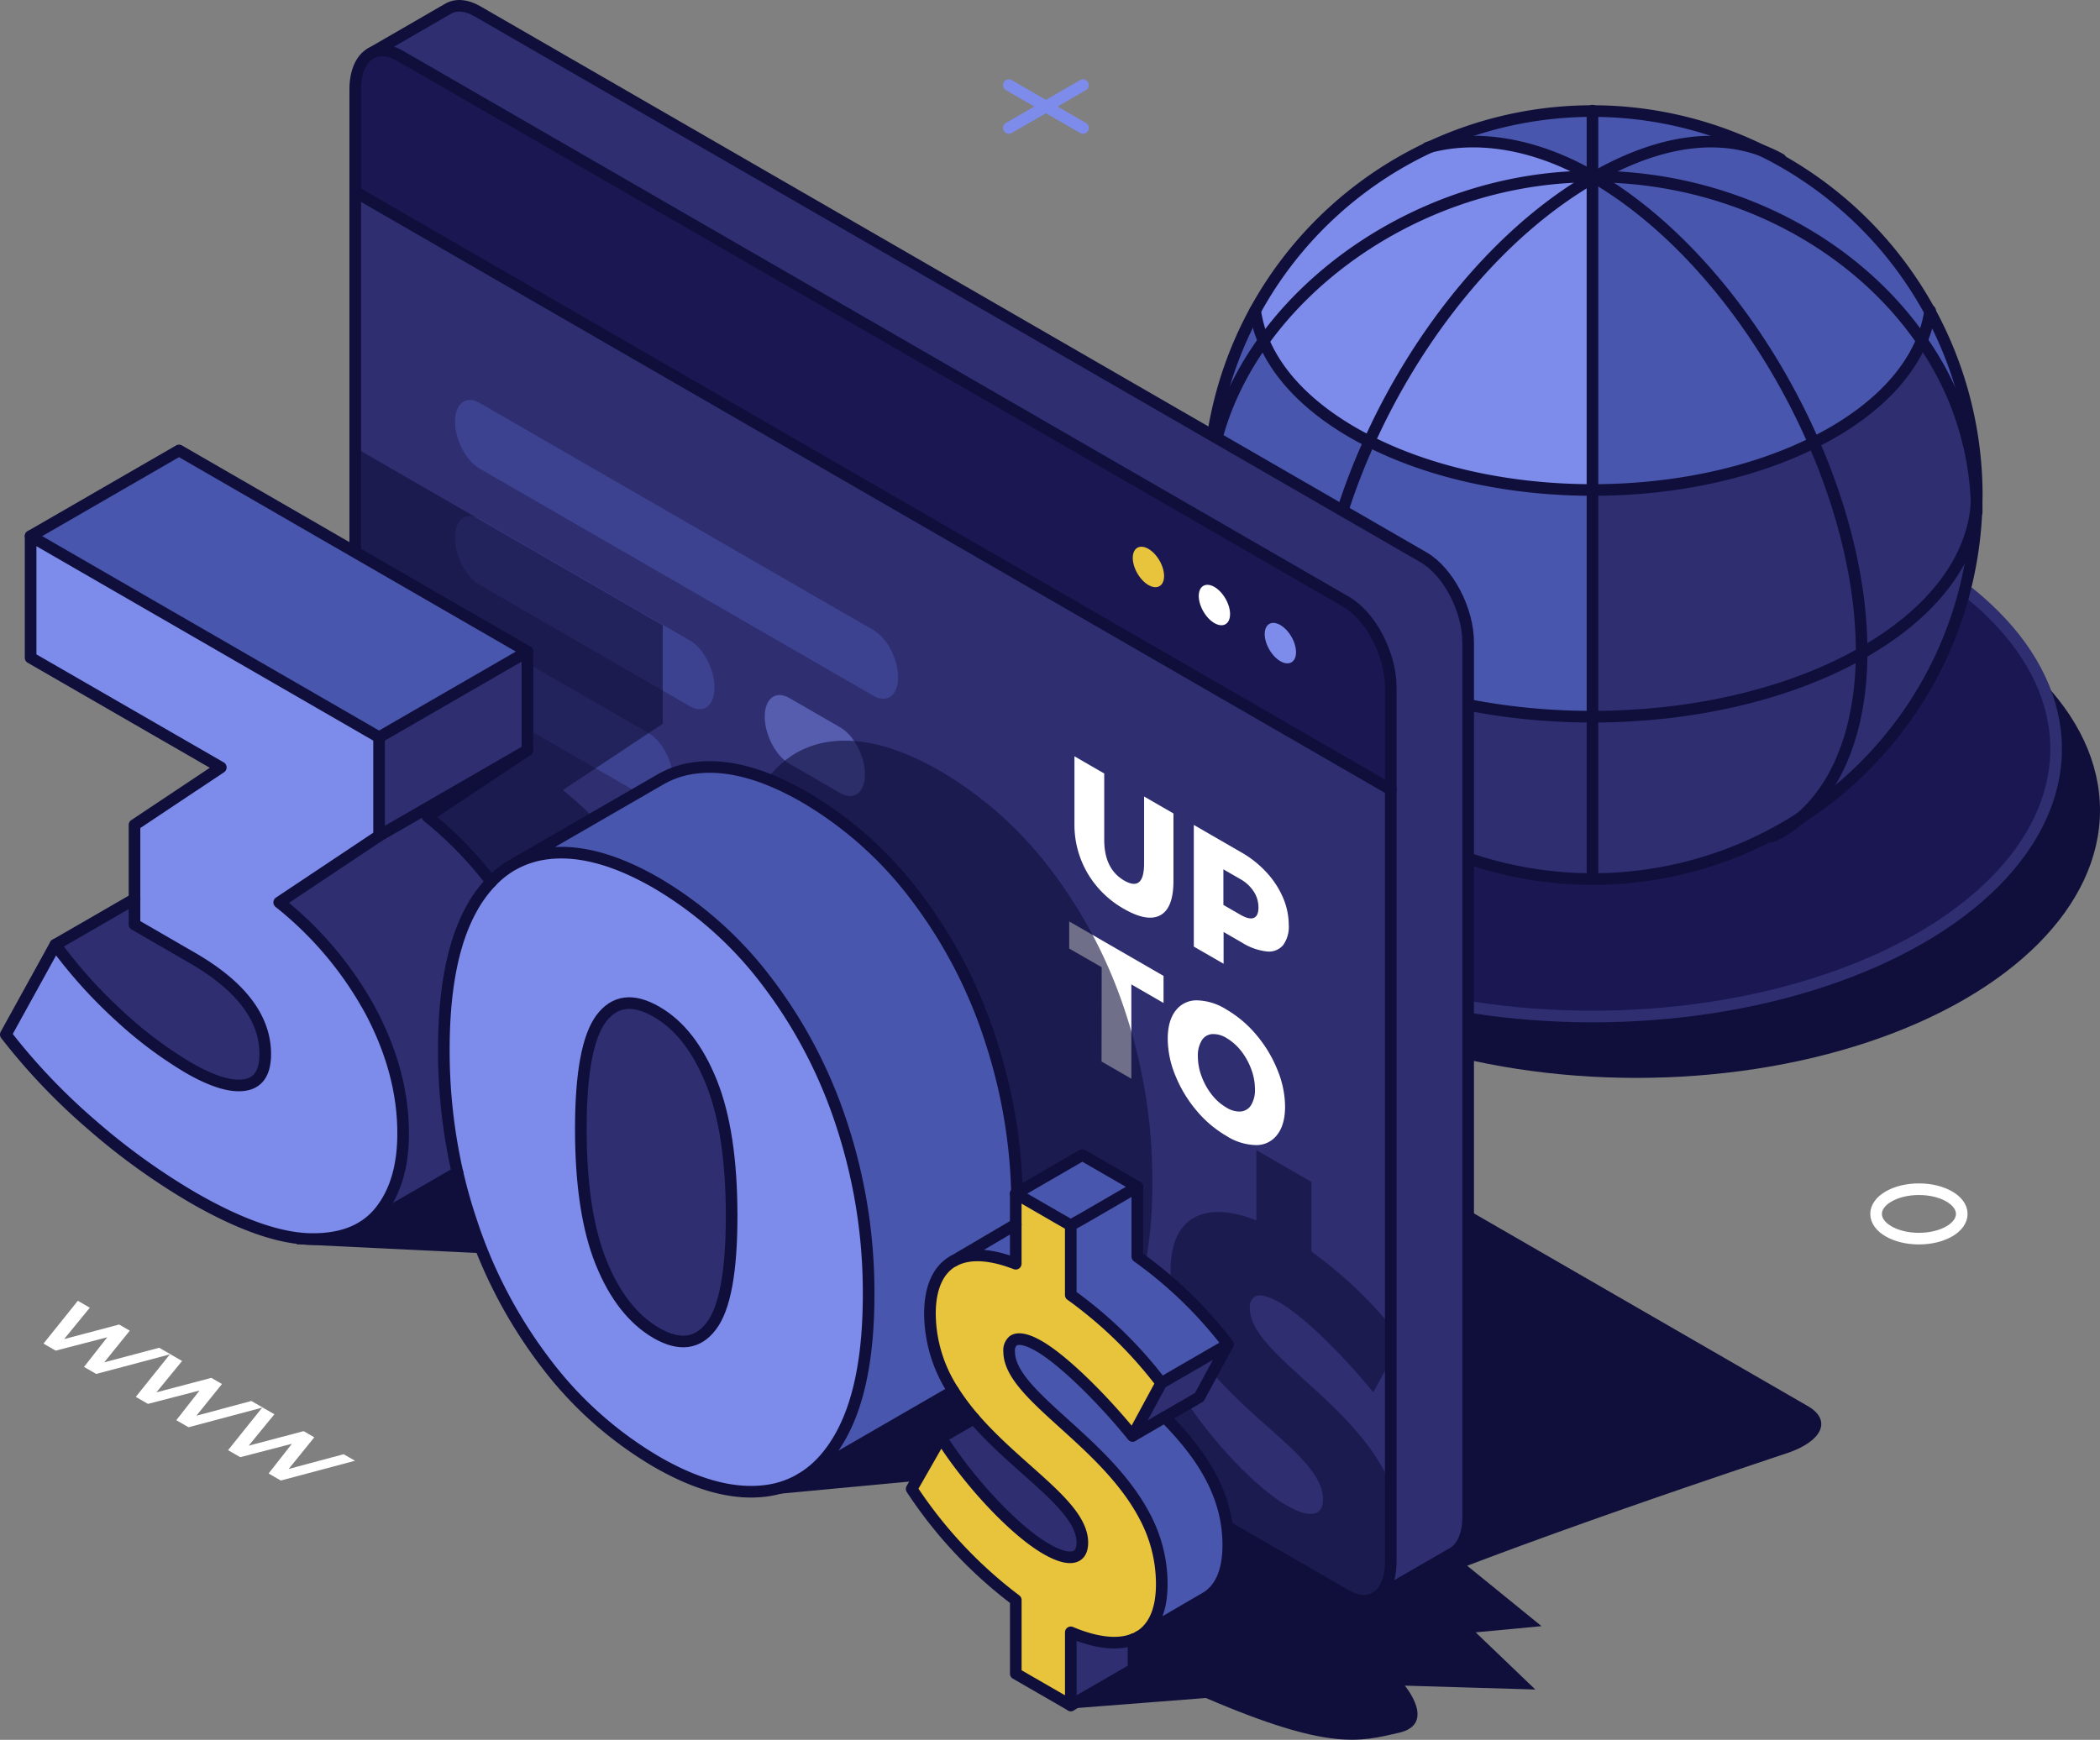 <svg xmlns="http://www.w3.org/2000/svg" viewBox="0 0 542.08 449.23"><rect x="0" y="0" width="542.08" height="449.23" fill="#808080" stroke="none"/><defs><style>.cls-1{fill:#100f3b;}.cls-2,.cls-7{fill:#1a1753;}.cls-2{stroke:#2e2e71;}.cls-13,.cls-14,.cls-2,.cls-6{stroke-linecap:round;stroke-linejoin:round;stroke-width:3px;}.cls-3{fill:#2e2e71;}.cls-4{fill:#4956ad;}.cls-5{fill:#7d8beb;}.cls-12,.cls-13,.cls-14,.cls-6{fill:none;}.cls-6{stroke:#100f3b;}.cls-8{fill:#e8c33c;}.cls-9{fill:#fff;}.cls-10{opacity:0.5;}.cls-11{opacity:0.6;}.cls-13{stroke:#7d8beb;}.cls-14{stroke:#fff;}</style></defs><g id="Layer_2" data-name="Layer 2"><g id="lineart"><g id="_30" data-name="30"><path class="cls-1" d="M278.24,441l33.05-2.57c32.09,13.8,39.79,11.23,49.74,9s1.6-12.19,1.6-12.19l33.69,1-15.4-14.76,17-1.6-22.14-18s-64.33-32.07-96.59,9.95Z"/><polygon class="cls-1" points="76.57 321.27 136.77 324.19 191.5 386.6 301.57 376.28 116.36 258.08 76.57 321.27"/><ellipse class="cls-1" cx="422.4" cy="209.22" rx="119.68" ry="69.1"/><ellipse class="cls-2" cx="411.07" cy="193.37" rx="119.68" ry="69.1"/><path class="cls-3" d="M510.21,130c0,.39,0,.81,0,1.2A99.08,99.08,0,0,1,465,211.09c9.68-8.46,15.52-23.31,15.58-42.41l.7-.4C499.62,157.66,509.29,143.89,510.21,130Z"/><path class="cls-3" d="M510.21,130v0c-.92,13.9-10.59,27.67-29,38.29l-.7.4a2.75,2.75,0,0,0,0-.4c0-17.24-4.56-36.09-12.39-54,1.62-.8,3.19-1.63,4.72-2.51,11.82-6.82,19.55-15.12,23.17-23.86A77.53,77.53,0,0,1,510.21,130Z"/><path class="cls-4" d="M498.18,80.23a98.86,98.86,0,0,1,12.11,47.54c0,1.14,0,2.28-.06,3.42,0-.39,0-.81,0-1.2v0a77.53,77.53,0,0,0-14.16-42.08A31.69,31.69,0,0,0,498.18,80.23Z"/><path class="cls-4" d="M498.18,80.23a31.69,31.69,0,0,1-2.13,7.65C478.6,62.63,446.9,45.8,411.86,45.58c17.44-9.87,32.75-11.3,44.85-5.93a99.48,99.48,0,0,1,41.47,40.58Z"/><path class="cls-4" d="M496.05,87.88c-3.62,8.74-11.35,17-23.17,23.86-1.53.88-3.1,1.71-4.72,2.51-12.4-28.48-33-54.66-56.68-68.45l.38-.22C446.9,45.8,478.6,62.63,496.05,87.88Z"/><path class="cls-3" d="M480.55,168.28a2.75,2.75,0,0,1,0,.4c-19.29,10.91-44.37,16.37-69.46,16.37V126.52c20.37,0,40.73-4.09,57.09-12.27C476,132.19,480.55,151,480.55,168.28Z"/><path class="cls-3" d="M480.53,168.68c-.06,19.1-5.9,33.95-15.58,42.41A98.64,98.64,0,0,1,411.07,227h0V185.05C436.16,185.05,461.24,179.59,480.53,168.68Z"/><path class="cls-4" d="M411.07,45.55v-17a98.54,98.54,0,0,1,45.64,11.11c-12.1-5.37-27.41-3.94-44.85,5.93h-.74S411.09,45.55,411.07,45.55Z"/><path class="cls-4" d="M411.07,126.52V46l.05,0,.36-.2c23.66,13.79,44.28,40,56.68,68.45C451.8,122.43,431.44,126.52,411.07,126.52Z"/><path class="cls-4" d="M411.86,45.58l-.38.22a2.16,2.16,0,0,0-.36-.22Z"/><path class="cls-4" d="M411.07,46v-.44h.05a2.16,2.16,0,0,1,.36.22l-.36.2Z"/><path class="cls-4" d="M411.12,45.58h-.05v0S411.1,45.56,411.12,45.58Z"/><path class="cls-4" d="M411.07,126.52v58.53c-25.4,0-50.77-5.59-70.16-16.77-.25-.14-.5-.3-.76-.44.29-16.79,5.09-35.68,13.31-53.85C369.91,122.34,390.5,126.52,411.07,126.52Z"/><path class="cls-5" d="M411.07,46v80.5c-20.57,0-41.16-4.18-57.61-12.53C366,86.25,386.54,60.21,411.07,46Z"/><path class="cls-5" d="M411.07,45.58c-34.76,0-67.12,17.77-84.92,42.5a31.59,31.59,0,0,1-2.2-7.84h0a99.81,99.81,0,0,1,44.55-42.1c11.67-3.32,26.89-1.63,42.57,7.42Z"/><path class="cls-4" d="M411.07,28.57v17c-15.68-9-30.9-10.74-42.57-7.42a98.49,98.49,0,0,1,42.57-9.59Z"/><path class="cls-5" d="M326.15,88.08c17.8-24.73,50.16-42.49,84.92-42.5V46C386.54,60.21,366,86.25,353.46,114c-1.43-.71-2.84-1.47-4.2-2.25C337.52,105,329.83,96.76,326.15,88.08Z"/><path class="cls-4" d="M349.26,111.74c1.36.78,2.77,1.54,4.2,2.25-8.22,18.17-13,37.06-13.31,53.85-18.4-10.85-27.82-24.88-28.28-39v-.26c.24-14.35,5.48-28.29,14.28-40.52C329.83,96.76,337.52,105,349.26,111.74Z"/><path class="cls-3" d="M353,207.94c-9.14-9.71-13.08-23.91-12.83-40.1.26.14.51.3.76.44,19.39,11.18,44.76,16.77,70.16,16.77V227h0a98.57,98.57,0,0,1-58.18-18.92Z"/><path class="cls-4" d="M326.15,88.08c-8.8,12.23-14,26.17-14.28,40.52v-.13c0-.24,0-.46,0-.7A98.93,98.93,0,0,1,324,80.24,31.59,31.59,0,0,0,326.15,88.08Z"/><path class="cls-4" d="M311.87,128.86c.46,14.1,9.88,28.13,28.28,39-.25,16.19,3.69,30.39,12.83,40.1l-.09.13h0a99.2,99.2,0,0,1-41-78.92Z"/><path class="cls-6" d="M353,207.94c-9.14-9.71-13.08-23.91-12.83-40.1.29-16.79,5.09-35.68,13.31-53.85C366,86.25,386.54,60.21,411.07,46l.05,0,.36-.2.38-.22c17.44-9.87,32.75-11.3,44.85-5.93a30.58,30.58,0,0,1,2.92,1.46"/><path class="cls-6" d="M368.5,38.13c11.67-3.32,26.89-1.63,42.57,7.42,0,0,0,0,.05,0a2.16,2.16,0,0,1,.36.22c23.66,13.79,44.28,40,56.68,68.45,7.83,17.94,12.39,36.79,12.39,54a2.75,2.75,0,0,1,0,.4c-.06,19.1-5.9,33.95-15.58,42.41a31.06,31.06,0,0,1-7.59,5"/><path class="cls-6" d="M324,80.24a31.59,31.59,0,0,0,2.2,7.84c3.68,8.68,11.37,16.89,23.11,23.66,1.36.78,2.77,1.54,4.2,2.25,16.45,8.35,37,12.53,57.61,12.53,20.37,0,40.73-4.09,57.09-12.27,1.62-.8,3.19-1.63,4.72-2.51,11.82-6.82,19.55-15.12,23.17-23.86a31.69,31.69,0,0,0,2.13-7.65"/><path class="cls-6" d="M510.21,130c-.92,13.9-10.59,27.67-29,38.29l-.7.4c-19.29,10.91-44.37,16.37-69.46,16.37-25.4,0-50.77-5.59-70.16-16.77-.25-.14-.5-.3-.76-.44-18.4-10.85-27.82-24.88-28.28-39"/><path class="cls-6" d="M311.87,129.15a99.2,99.2,0,0,0,41,78.92h0a99.16,99.16,0,0,0,157.34-76.88c0-1.14.06-2.28.06-3.42A99.24,99.24,0,0,0,324,80.23h0a98.93,98.93,0,0,0-12.1,47.53c0,.24,0,.46,0,.7v.13"/><path class="cls-6" d="M510.24,132.21c0-.34,0-.67,0-1s0-.81,0-1.2v0a77.53,77.53,0,0,0-14.16-42.08C478.6,62.63,446.9,45.8,411.86,45.58h-.79c-34.76,0-67.12,17.77-84.92,42.5-8.8,12.23-14,26.17-14.28,40.52v1"/><polyline class="cls-6" points="411.07 28.57 411.07 45.55 411.07 45.58 411.07 46.02 411.07 126.52 411.07 185.05 411.07 226.97"/><path class="cls-1" d="M466.56,363l-244.24-141A27.78,27.78,0,0,0,211,219a45.3,45.3,0,0,0-17.13,1.93l-29,9.68-61.78,22c-9.32,3.11-11.7,8.62-5.32,12.3L342,405.92c2.88,1.67,6.64,7.09,11.25,7.4,5,.34,13-6.38,107.94-38.07C470.54,372.13,472.94,366.63,466.56,363Z"/><path class="cls-3" d="M379,192.38V391.69c0,4.66-1.55,7.93-4,9.33l-19.93,11.52v0c2.45-1.4,4-4.67,4-9.32V203.89Z"/><path class="cls-3" d="M379,166v26.43L359,203.89V177.47c0-8.5-5.17-18.37-11.54-22.05L103.25,14.4c-2.81-1.63-5.4-1.77-7.39-.69L115.63,2.28c2-1.18,4.67-1.06,7.55.6l244.25,141C373.81,147.58,379,157.46,379,166Z"/><path class="cls-3" d="M359,203.89V403.2c0,4.65-1.54,7.92-4,9.32-2,1.19-4.67,1.08-7.55-.59l-244.25-141c-6.38-3.68-11.55-13.55-11.55-22.05V49.54Z"/><path class="cls-7" d="M359,177.47v26.42L91.7,49.54V23.12c0-4.74,1.61-8.06,4.16-9.41,2-1.08,4.58-.94,7.39.69l244.25,141C353.87,159.1,359,169,359,177.47Z"/><path class="cls-6" d="M355.05,412.52c-2,1.19-4.67,1.08-7.55-.59l-244.25-141c-6.38-3.68-11.55-13.55-11.55-22.05V23.12c0-4.74,1.61-8.06,4.16-9.41,2-1.08,4.58-.94,7.39.69l244.25,141C353.87,159.1,359,169,359,177.47V403.2C359,407.85,357.5,411.12,355.05,412.52Z"/><line class="cls-6" x1="91.7" y1="49.54" x2="359.04" y2="203.89"/><path class="cls-6" d="M95.7,13.79l.16-.08L115.63,2.28c2-1.18,4.67-1.06,7.55.6l244.25,141c6.38,3.67,11.55,13.55,11.55,22V391.69c0,4.66-1.55,7.93-4,9.33l-19.93,11.52"/><ellipse class="cls-8" cx="296.45" cy="146.39" rx="3.3" ry="5.72" transform="translate(-33.48 167.84) rotate(-30)"/><ellipse class="cls-9" cx="313.48" cy="156.22" rx="3.3" ry="5.72" transform="translate(-36.11 177.67) rotate(-30)"/><ellipse class="cls-5" cx="330.51" cy="166.05" rx="3.3" ry="5.72" transform="translate(-38.75 187.51) rotate(-30)"/><path class="cls-9" d="M280.71,225.43a24.79,24.79,0,0,1-3.36-12.75v-17.4l7.69,4.44v17.13q0,7.54,5.17,10.52t5.12-4.58V205.66l7.58,4.38v17.4q0,7-3.36,8.86t-9.42-1.62A25.35,25.35,0,0,1,280.71,225.43Z"/><path class="cls-9" d="M327,225.33a22.81,22.81,0,0,1,4.19,6.45,17.92,17.92,0,0,1,1.48,7,8.06,8.06,0,0,1-1.48,5.29,4.79,4.79,0,0,1-4.19,1.6,15.16,15.16,0,0,1-6.41-2.29l-4.74-2.74v8.21l-7.69-4.44V213l12.43,7.18A26.67,26.67,0,0,1,327,225.33ZM323.64,237c.81-.33,1.21-1.23,1.21-2.69a7.49,7.49,0,0,0-1.21-4.1,9.92,9.92,0,0,0-3.57-3.28l-4.27-2.46v9.19l4.27,2.46C321.65,237.05,322.84,237.34,323.64,237Z"/><path class="cls-9" d="M284.38,249.74,276,244.92v-7l24.35,14.06v7l-8.31-4.8v24.35l-7.69-4.44Z"/><path class="cls-9" d="M308.83,286.72a33.34,33.34,0,0,1-5.4-8.94,25.27,25.27,0,0,1-2-9.52q0-4.67,2-7.26a6.74,6.74,0,0,1,5.4-2.71,14.82,14.82,0,0,1,7.75,2.37,29.3,29.3,0,0,1,7.75,6.58,33.05,33.05,0,0,1,5.39,8.94,25.27,25.27,0,0,1,2,9.52q0,4.67-2,7.26a6.71,6.71,0,0,1-5.39,2.71,14.77,14.77,0,0,1-7.75-2.37A29,29,0,0,1,308.83,286.72Zm11.48.26a3.41,3.41,0,0,0,2.64-1.64,7.51,7.51,0,0,0,1-4.12,15,15,0,0,0-1-5.25,17.26,17.26,0,0,0-2.64-4.69,13.58,13.58,0,0,0-3.73-3.27,6.42,6.42,0,0,0-3.73-1,3.41,3.41,0,0,0-2.64,1.64,7.43,7.43,0,0,0-1,4.12,14.82,14.82,0,0,0,1,5.25,17.26,17.26,0,0,0,2.64,4.69,13.28,13.28,0,0,0,3.73,3.27A6.4,6.4,0,0,0,320.31,287Z"/><g class="cls-10"><path class="cls-4" d="M225.47,179.66,123.81,121c-3.51-2-6.36-7.47-6.36-12.15h0c0-4.68,2.85-6.84,6.36-4.81L225.47,162.7c3.51,2,6.36,7.47,6.36,12.15h0C231.83,179.54,229,181.69,225.47,179.66Z"/><path class="cls-4" d="M178.08,182.36,123.81,151c-3.51-2-6.36-7.47-6.36-12.15h0c0-4.69,2.85-6.84,6.36-4.81l54.27,31.33c3.51,2,6.36,7.47,6.36,12.15h0C184.44,182.23,181.59,184.38,178.08,182.36Z"/><path class="cls-5" d="M216.91,204.78l-13.15-7.6c-3.51-2-6.36-7.46-6.36-12.14h0c0-4.69,2.85-6.84,6.36-4.81l13.15,7.59c3.51,2,6.36,7.47,6.36,12.15h0C223.27,204.65,220.42,206.81,216.91,204.78Z"/><path class="cls-4" d="M167.42,206.26l-43.61-25.18c-3.51-2-6.36-7.46-6.36-12.15h0c0-4.68,2.85-6.83,6.36-4.8l43.61,25.18c3.51,2,6.36,7.46,6.36,12.14h0C173.78,206.14,170.93,208.29,167.42,206.26Z"/></g><g class="cls-11"><path class="cls-12" d="M356.14,411.37l-.38.21a7.28,7.28,0,0,1-1,.44,13.43,13.43,0,0,1-5.12.89,6.45,6.45,0,0,0,5.4-.39,6.35,6.35,0,0,0,1.84-1.65A8.88,8.88,0,0,1,356.14,411.37Z"/><path class="cls-12" d="M290.45,341.48q-4.32,7.92-10.67,11.58A23.56,23.56,0,0,1,271,356q-12.47,1.65-28.27-7.48a98.24,98.24,0,0,1-28.44-25.26,123.66,123.66,0,0,1-19.46-37q-2.06-6.13-3.5-12.47a140.89,140.89,0,0,1-3.52-31.72q0-23.19,7-36.07a33.11,33.11,0,0,1,5.21-7.24,23.61,23.61,0,0,1,5.45-4.33l.23-.14a23.91,23.91,0,0,1,8.57-2.81q12.45-1.63,28.44,7.6A97.94,97.94,0,0,1,271,224.22a124.31,124.31,0,0,1,19.46,37,138.37,138.37,0,0,1,7,44.19Q297.47,328.6,290.45,341.48Z"/><path class="cls-1" d="M355.76,411.58l.38-.21a8.88,8.88,0,0,0,.75-.5A12.4,12.4,0,0,0,359,403.2V383.29c-.44-1-.9-2-1.42-3-10.28-19.7-34.95-31.21-34.95-42.52a3.32,3.32,0,0,1,1-2.78c1.28-1,3.67-.42,6.75,1.37,6.19,3.56,16.22,13.43,24.11,23.16l4.47-8.26v-9a109.9,109.9,0,0,0-18-17.3c-.8-.63-1.61-1.22-2.43-1.79v-18l-3.22-1.85-11-6.35v18.12c-6.72-2.61-12.2-2.82-16-.73l-.61.35c-3.56,2.28-5.53,6.75-5.53,13.32a36.89,36.89,0,0,0,6,19.88,59.26,59.26,0,0,0,5.35,7.16c1.15,1.33,2.36,2.62,3.57,3.87,11.15,11.4,24.42,19.65,24.42,28.17,0,1.88-.62,3-1.76,3.54-1.62.68-4.26,0-7.63-1.95-7.8-4.49-19.42-16.62-27.1-28.71l-7.58,13.25a117.47,117.47,0,0,0,15.22,18.61l34.79,20.09a11.27,11.27,0,0,0,2.15,1,13.43,13.43,0,0,0,5.12-.89A7.28,7.28,0,0,0,355.76,411.58Z"/><path class="cls-1" d="M271,224.22a97.94,97.94,0,0,0-28.27-25.13q-16-9.24-28.44-7.6a23.91,23.91,0,0,0-8.57,2.81l-.23.14a23.61,23.61,0,0,0-5.45,4.33,33.11,33.11,0,0,0-5.21,7.24q-7,12.87-7,36.07a140.89,140.89,0,0,0,3.52,31.72q1.44,6.33,3.5,12.47a123.66,123.66,0,0,0,19.46,37,98.24,98.24,0,0,0,28.44,25.26Q258.53,357.64,271,356a23.56,23.56,0,0,0,8.79-2.94q6.35-3.66,10.67-11.58,7-12.89,7-36.07a138.37,138.37,0,0,0-7-44.19A124.31,124.31,0,0,0,271,224.22Z"/><path class="cls-1" d="M123.08,280.28q18,10.37,30.13,10.72,7.89.24,13.18-2.81a17.56,17.56,0,0,0,5-4.26q6-7.46,5.95-20.17,0-15.6-8.26-31.35T145.3,204l25.78-17.14V161.44L91.7,115.61V147l38.49,22.22L108,184.12v25.65c48.37,51.46,22.82,42.11,14,37.06a105.13,105.13,0,0,1-18-13.5,125,125,0,0,1-12.27-13v28.49a27.18,27.18,0,0,0,2,9.69q1.66,1.5,3.39,3A169.94,169.94,0,0,0,123.08,280.28Z"/></g><line class="cls-13" x1="279.56" y1="21.98" x2="260.41" y2="33.04"/><line class="cls-13" x1="279.56" y1="33.04" x2="260.41" y2="21.98"/><ellipse class="cls-14" cx="495.34" cy="313.44" rx="11.06" ry="6.38"/><polygon class="cls-3" points="316.96 347.14 309.58 360.75 300.68 365.91 292.4 370.72 296.95 362.3 299.76 357.11 304.25 354.5 316.96 347.14"/><path class="cls-4" d="M317,347.14l-12.71,7.36-4.49,2.61a109.52,109.52,0,0,0-20.93-20.94c-.81-.63-1.61-1.22-2.43-1.79v-18l1.19-.69,1.81-1,14.18-8.23v18A109.49,109.49,0,0,1,317,347.14Z"/><path class="cls-4" d="M317.06,398.94c0,7.08-2.18,11.52-5.9,13.68L294,422.6c2.84-1.65,4.78-4.64,5.55-9.12a27.68,27.68,0,0,0,.34-4.56,37.13,37.13,0,0,0-4.41-17.42C285.17,371.8,260.5,360.28,260.5,349a3.26,3.26,0,0,1,1-2.77c1.28-.95,3.67-.42,6.74,1.37,6.19,3.56,16.22,13.42,24.12,23.15l8.28-4.81C309.31,374.63,317.06,385.16,317.06,398.94Z"/><path class="cls-8" d="M299.76,357.11,297,362.3l-4.55,8.42c-7.9-9.73-17.93-19.59-24.12-23.15-3.07-1.79-5.46-2.32-6.74-1.37a3.26,3.26,0,0,0-1,2.77c0,11.31,24.67,22.83,34.95,42.53a37.13,37.13,0,0,1,4.41,17.42,27.68,27.68,0,0,1-.34,4.56c-.77,4.48-2.71,7.47-5.55,9.12l-.39.21a8.62,8.62,0,0,1-1,.44c-3.1,1.25-7,1.16-11.52-.11a38.25,38.25,0,0,1-4.68-1.66v18.85l-14.2-8.19v-19a115,115,0,0,1-26.88-28.7l7.57-13.25c7.69,12.09,19.31,24.22,27.11,28.71,3.37,1.95,6,2.63,7.63,1.94,1.13-.48,1.75-1.66,1.75-3.54,0-8.51-13.27-16.76-24.41-28.16-1.22-1.25-2.42-2.54-3.57-3.87a61.35,61.35,0,0,1-5.36-7.17,36.94,36.94,0,0,1-6-19.88c0-6.57,2-11,5.53-13.31l.61-.36c3.83-2.09,9.32-1.88,16,.73V308.19l11,6.35,3.22,1.84v18c.82.57,1.62,1.16,2.43,1.79A109.52,109.52,0,0,1,299.76,357.11Z"/><polygon class="cls-4" points="293.58 306.42 279.39 314.65 277.59 315.69 276.4 316.38 273.18 314.54 262.2 308.19 262.49 308.02 279.39 298.23 293.58 306.42"/><path class="cls-3" d="M292.6,423.25V431l-16.2,9.36V421.48a38.25,38.25,0,0,0,4.68,1.66C285.57,424.41,289.5,424.5,292.6,423.25Z"/><path class="cls-3" d="M279.38,398.32c0,1.88-.62,3.06-1.75,3.54-1.62.69-4.26,0-7.63-1.94-7.8-4.49-19.42-16.62-27.11-28.71l8.51-4.92c1.15,1.33,2.35,2.62,3.57,3.87C266.11,381.56,279.38,389.81,279.38,398.32Z"/><path class="cls-4" d="M262.49,308l-.29.17v7.95l-16,9.43-.61.36c-3.56,2.28-5.53,6.74-5.53,13.31a36.94,36.94,0,0,0,6,19.88c-.38.26-.78.5-1.19.74L206.55,382q6.34-3.66,10.67-11.58,7-12.88,7-36.07a138.65,138.65,0,0,0-7-44.19,124.1,124.1,0,0,0-19.47-37A97.77,97.77,0,0,0,169.49,228q-16-9.24-28.44-7.6a23.91,23.91,0,0,0-8.57,2.81l38.08-22a23.55,23.55,0,0,1,8.79-2.93q12.45-1.65,28.45,7.58A98,98,0,0,1,236.06,231a123.84,123.84,0,0,1,19.46,37A137.3,137.3,0,0,1,262.49,308Z"/><path class="cls-4" d="M262.2,316.14V326.3c-6.72-2.61-12.21-2.82-16-.73Z"/><path class="cls-5" d="M217.22,290.14a138.65,138.65,0,0,1,7,44.19q0,23.19-7,36.07-4.32,7.92-10.67,11.58a23.55,23.55,0,0,1-8.8,2.94q-12.45,1.65-28.26-7.48a98.11,98.11,0,0,1-28.44-25.26,123.66,123.66,0,0,1-19.46-37q-2.06-6.13-3.51-12.47A141.47,141.47,0,0,1,114.57,271q0-23.19,7-36.07a33.11,33.11,0,0,1,5.21-7.24,23.92,23.92,0,0,1,5.45-4.34l.23-.13a23.91,23.91,0,0,1,8.57-2.81q12.44-1.64,28.44,7.6a97.77,97.77,0,0,1,28.26,25.13A124.1,124.1,0,0,1,217.22,290.14Zm-28.36,23.77q0-21.57-5.24-34.54t-14.13-18.11Q160.42,256,155.18,263t-5.25,28.48q0,21.56,5.25,34.53t14.31,18.22q8.89,5.13,14.13-1.8T188.86,313.91Z"/><path class="cls-3" d="M183.62,279.37q5.25,13,5.24,34.54t-5.24,28.47q-5.25,6.93-14.13,1.8-9.08-5.24-14.31-18.22t-5.25-34.53q0-21.56,5.25-28.48t14.31-1.69Q178.39,266.39,183.62,279.37Z"/><polygon class="cls-3" points="136.15 168.24 136.15 193.7 97.85 215.81 97.85 190.36 136.15 168.24"/><polygon class="cls-4" points="136.15 168.24 97.85 190.36 7.9 138.43 46.21 116.31 136.15 168.24"/><path class="cls-3" d="M136.15,193.7l-25.77,17.13a97.86,97.86,0,0,1,16.41,16.85h0a33.11,33.11,0,0,0-5.21,7.24q-7,12.87-7,36.07a141.47,141.47,0,0,0,3.51,31.72L93.16,317.11a17.56,17.56,0,0,0,5-4.26q6-7.46,6-20.17,0-15.6-8.26-31.35A91.68,91.68,0,0,0,72.07,233l25.78-17.14Z"/><path class="cls-5" d="M104.06,292.68q0,12.72-6,20.17a17.56,17.56,0,0,1-5,4.26q-5.28,3-13.18,2.81-12.18-.36-30.14-10.72a170.92,170.92,0,0,1-26-18.73A160.61,160.61,0,0,1,1.5,267.12l12.79-23.19a124.21,124.21,0,0,0,16.45,18.32,105.47,105.47,0,0,0,18,13.5q9.07,5.22,14.4,4.41t5.33-8q0-14-19-24.93l-14.75-8.53V213L57,198.15,7.9,169.83v-31.4l89.95,51.93v25.45L72.07,233A91.68,91.68,0,0,1,95.8,261.33Q104.07,277.08,104.06,292.68Z"/><path class="cls-3" d="M68.51,272.15q0,7.19-5.33,8t-14.4-4.41a105.47,105.47,0,0,1-18-13.5,124.21,124.21,0,0,1-16.45-18.32l20.45-11.81v6.57l14.75,8.53Q68.51,258.2,68.51,272.15Z"/><path class="cls-6" d="M132.48,223.22a23.91,23.91,0,0,1,8.57-2.81q12.44-1.64,28.44,7.6a97.77,97.77,0,0,1,28.26,25.13,124.1,124.1,0,0,1,19.47,37,138.65,138.65,0,0,1,7,44.19q0,23.19-7,36.07-4.32,7.92-10.67,11.58a23.55,23.55,0,0,1-8.8,2.94q-12.45,1.65-28.26-7.48a98.11,98.11,0,0,1-28.44-25.26,123.66,123.66,0,0,1-19.46-37q-2.06-6.13-3.51-12.47A141.47,141.47,0,0,1,114.57,271q0-23.19,7-36.07a33.11,33.11,0,0,1,5.21-7.24,23.92,23.92,0,0,1,5.45-4.34l.23-.13,38.08-22a23.55,23.55,0,0,1,8.79-2.93q12.45-1.65,28.45,7.58A98,98,0,0,1,236.06,231a123.84,123.84,0,0,1,19.46,37,137.3,137.3,0,0,1,7,40"/><path class="cls-6" d="M183.62,342.38q5.25-6.92,5.24-28.47t-5.24-34.54q-5.25-13-14.13-18.11Q160.42,256,155.18,263t-5.25,28.48q0,21.56,5.25,34.53t14.31,18.22Q178.39,349.31,183.62,342.38Z"/><path class="cls-6" d="M206.55,382l38.3-22.12c.41-.24.81-.48,1.19-.74"/><path class="cls-6" d="M7.9,138.43l89.95,51.93v25.45L72.07,233A91.68,91.68,0,0,1,95.8,261.33q8.27,15.75,8.26,31.35,0,12.72-6,20.17a17.56,17.56,0,0,1-5,4.26q-5.28,3-13.18,2.81-12.18-.36-30.14-10.72a170.92,170.92,0,0,1-26-18.73A160.61,160.61,0,0,1,1.5,267.12l12.79-23.19a124.21,124.21,0,0,0,16.45,18.32,105.47,105.47,0,0,0,18,13.5q9.07,5.22,14.4,4.41t5.33-8q0-14-19-24.93l-14.75-8.53V213L57,198.15,7.9,169.83Z"/><line class="cls-6" x1="93.16" y1="317.11" x2="118.08" y2="302.72"/><path class="cls-6" d="M126.79,227.68a97.86,97.86,0,0,0-16.41-16.85l25.77-17.13V168.24L46.21,116.31,7.9,138.43"/><line class="cls-6" x1="97.85" y1="190.36" x2="136.15" y2="168.24"/><line class="cls-6" x1="97.85" y1="215.81" x2="136.15" y2="193.7"/><line class="cls-6" x1="14.29" y1="243.93" x2="34.74" y2="232.12"/><line class="cls-6" x1="242.89" y1="371.21" x2="251.4" y2="366.29"/><line class="cls-6" x1="262.2" y1="316.14" x2="262.2" y2="308.19"/><path class="cls-6" d="M294,422.6l-.39.21a8.62,8.62,0,0,1-1,.44c-3.1,1.25-7,1.16-11.52-.11a38.25,38.25,0,0,1-4.68-1.66v18.85l-14.2-8.19v-19a115,115,0,0,1-26.88-28.7l7.57-13.25c7.69,12.09,19.31,24.22,27.11,28.71,3.37,1.95,6,2.63,7.63,1.94,1.13-.48,1.75-1.66,1.75-3.54,0-8.51-13.27-16.76-24.41-28.16-1.22-1.25-2.42-2.54-3.57-3.87a61.35,61.35,0,0,1-5.36-7.17,36.94,36.94,0,0,1-6-19.88c0-6.57,2-11,5.53-13.31l.61-.36"/><polyline class="cls-6" points="276.4 316.38 273.18 314.54 262.2 308.19 262.49 308.02 279.39 298.23 293.58 306.42"/><path class="cls-6" d="M299.76,357.11a109.52,109.52,0,0,0-20.93-20.94c-.81-.63-1.61-1.22-2.43-1.79v-18l1.19-.69,1.81-1,14.18-8.23v18A109.49,109.49,0,0,1,317,347.14"/><polyline class="cls-6" points="292.4 370.72 296.95 362.3 299.76 357.11 304.25 354.5 316.96 347.14 309.58 360.75 300.68 365.91"/><path class="cls-6" d="M300.68,365.91c8.63,8.72,16.38,19.25,16.38,33,0,7.08-2.18,11.52-5.9,13.68L294,422.6c2.84-1.65,4.78-4.64,5.55-9.12a27.68,27.68,0,0,0,.34-4.56,37.13,37.13,0,0,0-4.41-17.42C285.17,371.8,260.5,360.28,260.5,349a3.26,3.26,0,0,1,1-2.77c1.28-.95,3.67-.42,6.74,1.37,6.19,3.56,16.22,13.42,24.12,23.15Z"/><path class="cls-6" d="M262.2,316.14V326.3c-6.72-2.61-12.21-2.82-16-.73Z"/><polyline class="cls-6" points="276.4 440.33 292.6 430.97 292.6 423.25"/><path class="cls-9" d="M44,349.66l-19.16,5.1-3.15-1.82,6-7.65-13.32,3.45-3.14-1.82,8.86-11.05,3.09,1.79-6.63,8.1L30.75,342l2.75,1.59-6.6,8.17L41.08,348Z"/><path class="cls-9" d="M67.82,363.42l-19.16,5.1-3.15-1.82,6-7.66-13.32,3.45-3.14-1.81,8.86-11.05L47,351.42l-6.63,8.09,14.18-3.74,2.75,1.59-6.6,8.18,14.18-3.8Z"/><path class="cls-9" d="M91.64,377.17l-19.16,5.11-3.14-1.82,6-7.66-13.32,3.45-3.15-1.81,8.86-11.05,3.1,1.78-6.63,8.1,14.18-3.74,2.75,1.59-6.61,8.17,14.18-3.8Z"/></g></g></g></svg>